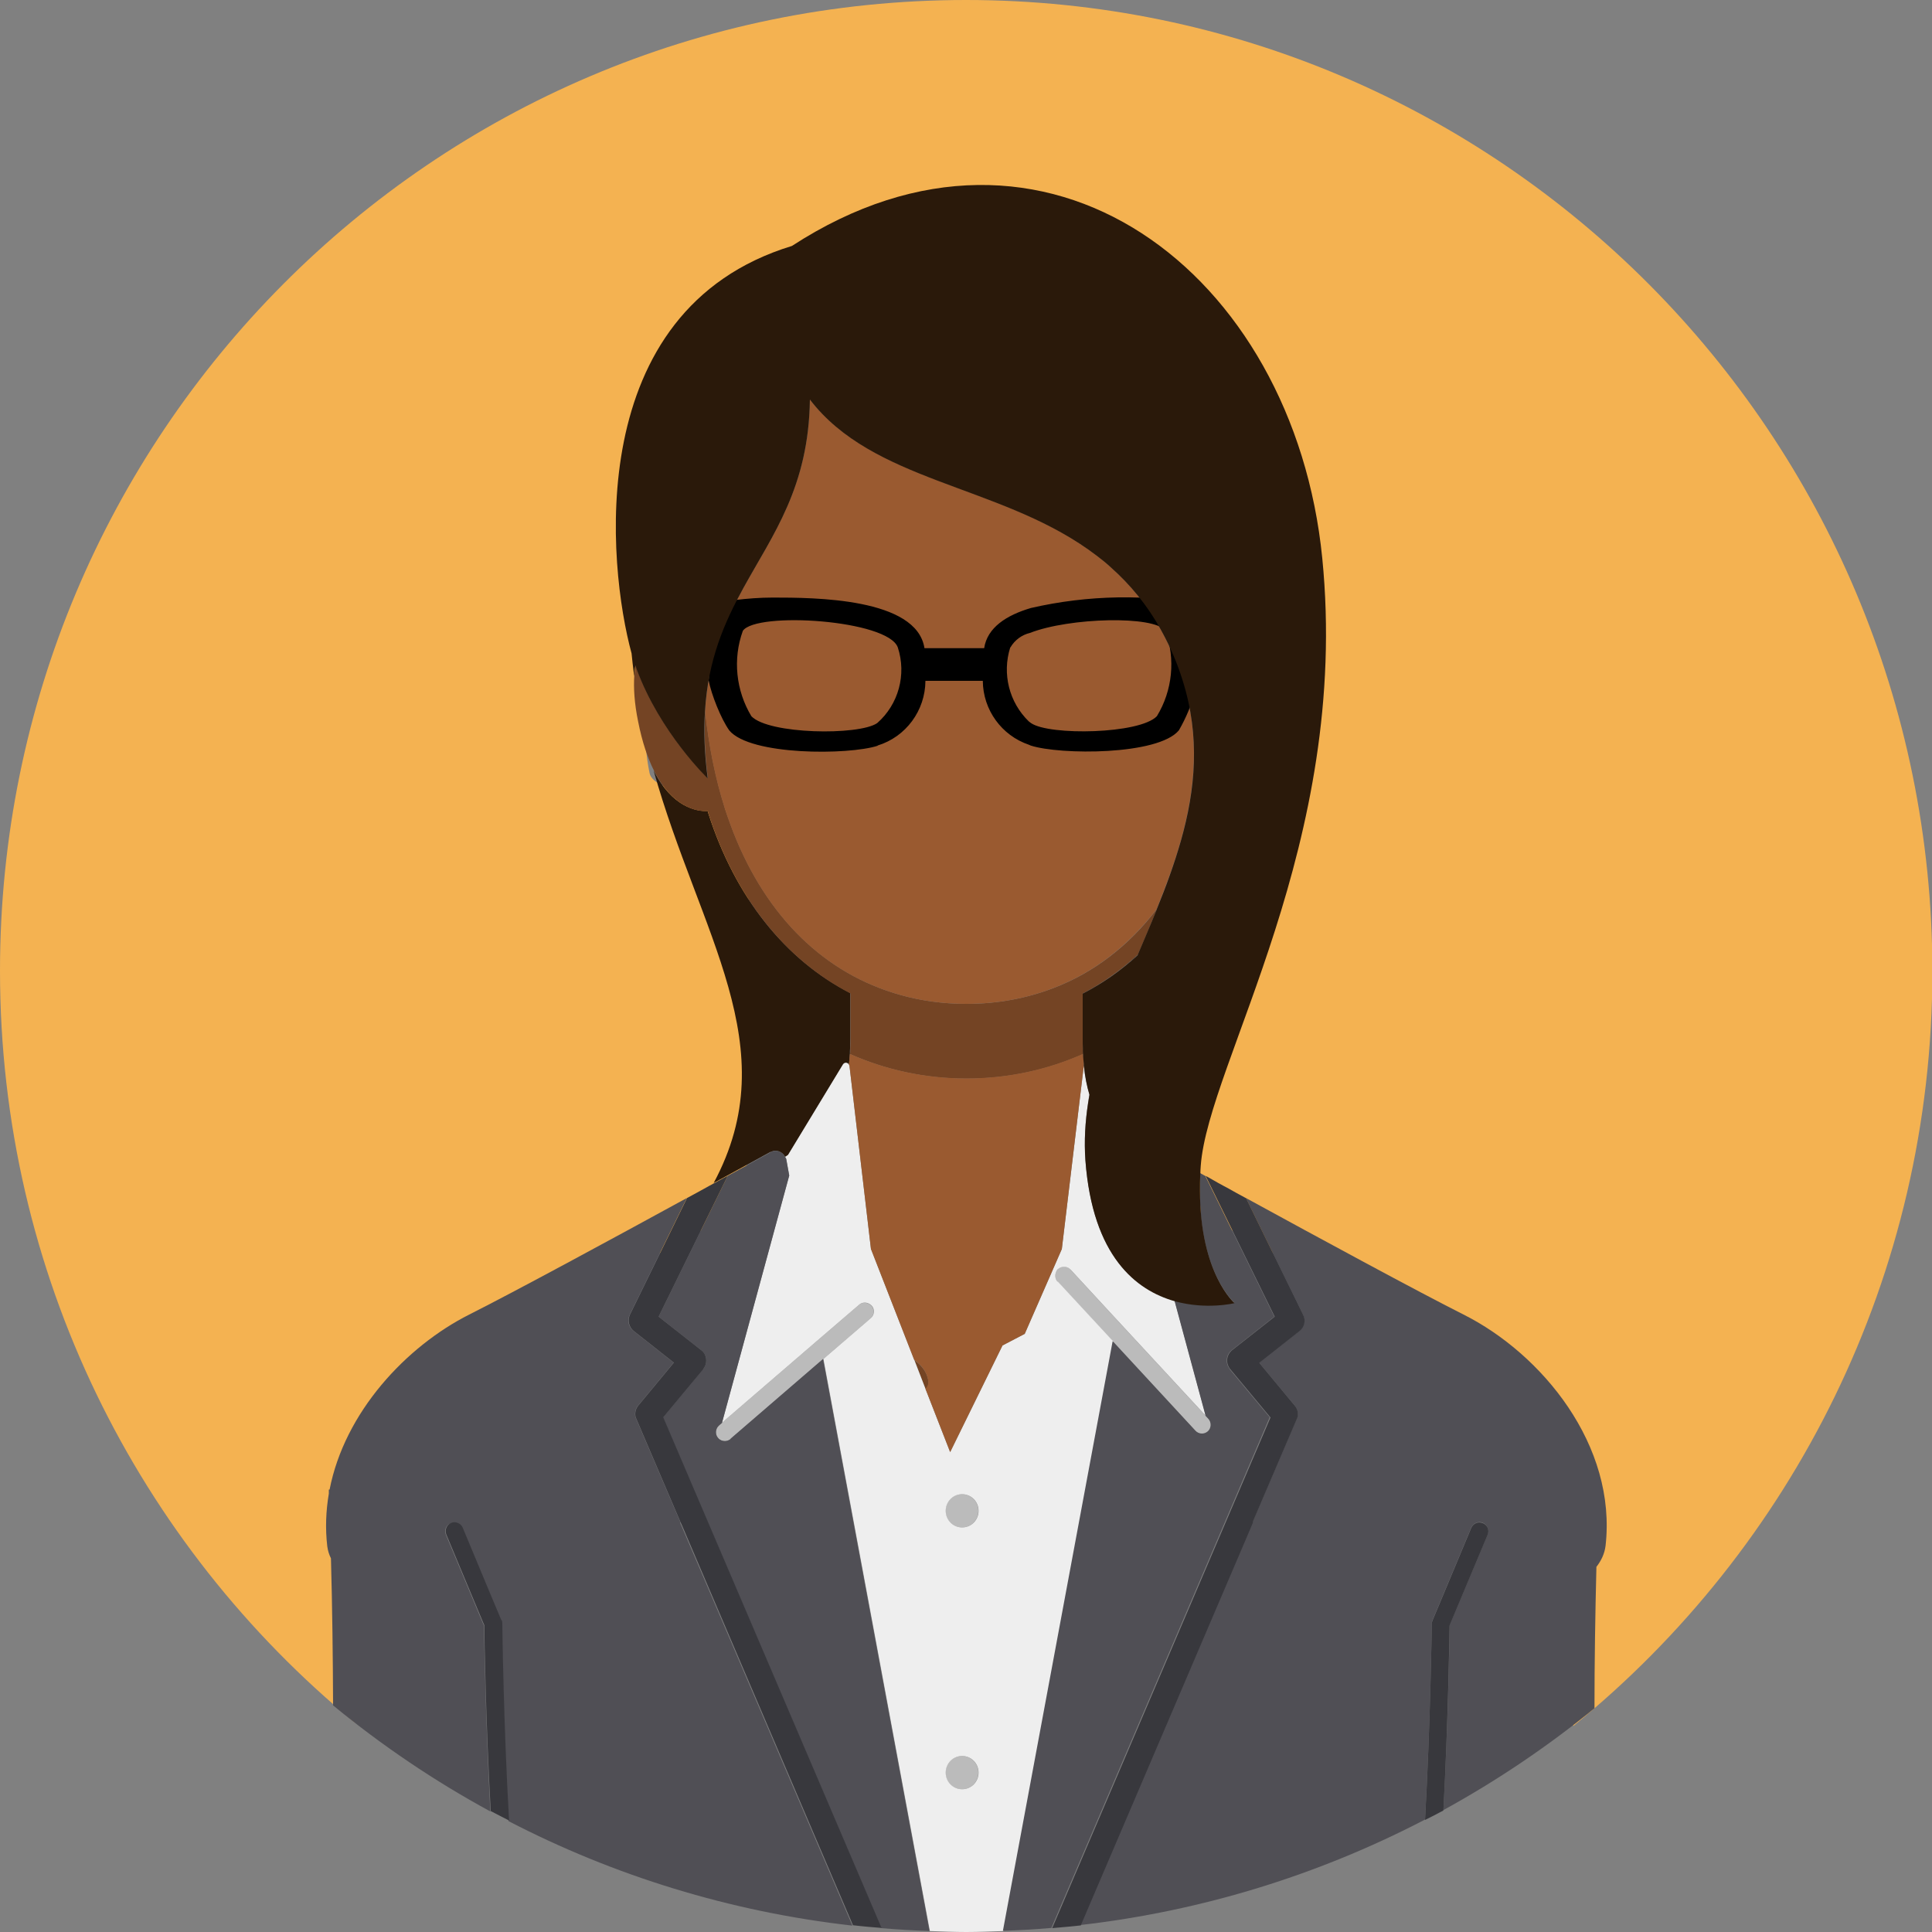 <?xml version="1.0" encoding="UTF-8"?>
<svg id="_ÉåÉCÉÑÅ__1" data-name="ÉåÉCÉÑÅ[_1" xmlns="http://www.w3.org/2000/svg" viewBox="0 0 100 100">
  <rect x="0" y="0" width="100" height="100" fill="#808080" stroke="none"/>
  <defs>
    <style>
      .cls-1 {
        fill: #504f55;
      }

      .cls-2 {
        fill: #f4b251;
      }

      .cls-3 {
        fill: #744424;
      }

      .cls-4 {
        fill: #9a5a30;
      }

      .cls-5 {
        fill: #38383d;
      }

      .cls-6 {
        fill: #2a190a;
      }

      .cls-7 {
        fill: #bbb;
      }

      .cls-8 {
        fill: #eee;
      }
    </style>
  </defs>
  <path class="cls-2" d="m50,0C22.39,0,0,22.5,0,50.25c0,15.69,7.16,29.7,18.38,38.92-.01-2.44-.04-4.89-.11-7.34-.09-.19-.16-.39-.18-.6-.11-.9-.07-1.78.08-2.64,0-.07,0-.14,0-.21h.04c.75-3.86,3.82-7.15,6.98-8.74,2.31-1.16,7.17-3.8,10.87-5.82.32-.18.63-.35.94-.51.06-.03.12-.06.17-.1.08-.04.16-.09.24-.13,3.66-6.81,2.4-13.06.11-21.25-.31-.62-3.7-.78-3.9-1.82-.19-.94-.23-1.69-.19-2.3,0-.07-.01-.14-.02-.21-.04-.31-.07-.62-.1-.93-1.17-4.31-2.52-17.14,8.01-20.36,12.68-8.25,25.98,1.69,24.03,15.89-1.84,13.41-3.22,24.95-3.6,30.08-.01.14-.01.26-.02.39.21.11.42.23.64.35.17.09.34.19.53.29.05.03.11.06.16.09.31.17.62.34.95.52,3.7,2.02,8.56,4.66,10.87,5.82,3.91,1.97,7.69,6.54,7.1,11.59-.04.38-.21.72-.45,1.04-.06,2.36-.09,4.72-.1,7.07,11.33-9.21,18.59-23.29,18.59-39.08C100,22.5,77.61,0,50,0Z"/>
  <polygon class="cls-6" points="32.89 34.44 32.89 34.44 32.89 34.44 32.89 34.44"/>
  <path class="cls-6" d="m32.8,34.76c0,.07.01.15.02.22,0,0,0,0,0-.01,0-.07-.01-.14-.02-.21Z"/>
  <path class="cls-6" d="m56.06,54.55c0-.09,0-.18-.01-.28,0-.17-.01-.35-.01-.53v-2.33c1.02-.53,1.97-1.19,2.84-1.98,0-.01,0-.02.01-.03-.87.81-1.83,1.49-2.86,2.02v2.33c0,.19,0,.36.01.53,0,.09,0,.19.01.28,0,.18.03.34.04.5-.02-.16-.03-.32-.04-.5Z"/>
  <path class="cls-6" d="m39.89,59.63c.28-.16.61-.02.75.25.1-.06.15-.1.15-.1l2.84-4.68c.08-.13.24-.11.31,0,.02-.18.04-.36.05-.56,0-.09,0-.18.01-.28,0-.17.01-.35.01-.53v-2.33c-3.35-1.72-5.95-4.94-7.35-9.31-.01-.03-.02-.07-.03-.11-.55.02-1.83-.17-2.8-2.1,2.38,8.48,6.9,14.3,3.11,21.35.11-.06.22-.12.33-.18,1.11-.61,2.04-1.12,2.61-1.43Z"/>
  <path class="cls-3" d="m47.33,70.4l.58,1.5c.09-.08.15-.2.15-.33,0-.07-.03-.68-.73-1.16Z"/>
  <path class="cls-3" d="m36.64,42s.02.07.03.11c1.4,4.37,4,7.58,7.35,9.31v2.33c0,.19,0,.36-.01.53,0,.09,0,.19-.01.28,1.82.81,3.87,1.27,6.03,1.27s4.21-.46,6.03-1.27c0-.09,0-.18-.01-.28,0-.17-.01-.35-.01-.53v-2.33c1.03-.53,1.98-1.21,2.86-2.02.33-.76.65-1.52.96-2.29,0-.02.01-.04.02-.06-1.44,1.89-3.24,3.28-5.32,4.08-1.4.54-2.91.83-4.53.83s-3.14-.29-4.53-.83c-3.68-1.42-6.49-4.63-7.98-9.3-.49-1.54-.83-3.23-1.02-5.03,0,0,0,0,0,0-.06,1.04-.03,2.18.14,3.48,0,0-2.47-2.37-3.68-5.66-.02-.06-.04-.13-.06-.19,0,0,0,0,0,0-.03.16-.05.34-.07.53,0,0,0,0,0,0,0,0,0,0,0,.01-.04.63,0,1.41.2,2.38.21,1.07.5,1.9.82,2.54.97,1.94,2.25,2.12,2.8,2.1Z"/>
  <path class="cls-7" d="m49.79,77.34c-.47,0-.85.38-.85.86s.38.86.85.86.85-.38.85-.86-.38-.86-.85-.86Z"/>
  <path class="cls-7" d="m49.79,90.89c-.47,0-.85.38-.85.86s.38.86.85.86.85-.38.85-.86-.38-.86-.85-.86Z"/>
  <path class="cls-7" d="m37.17,74.43c.09.11.22.16.35.16.11,0,.21-.04.3-.11l4.79-4.13,2.45-2.11c.19-.17.21-.46.05-.65-.02-.03-.06-.05-.09-.07-.17-.12-.4-.12-.56.02l-2.05,1.76-5.05,4.35-.15.13c-.19.17-.21.46-.05.65Z"/>
  <path class="cls-7" d="m55.41,65.71c-.17-.19-.46-.2-.65-.02-.03.03-.06.07-.08.11-.1.17-.08.39.06.54l2.87,3.1,4.28,4.63c.09.1.21.15.34.15.11,0,.22-.04.31-.12.19-.17.2-.47.02-.65l-.14-.15-4.6-4.97-2.4-2.6Z"/>
  <path class="cls-8" d="m54.74,66.34c-.14-.15-.15-.37-.06-.54.02-.04.04-.08.08-.11.19-.17.48-.16.65.02l2.4,2.6,4.6,4.97-1.61-5.96c-1.98-.55-4.25-2.29-4.62-7.29-.07-1-.01-1.98.14-2.96.02-.14.04-.29.07-.43-.13-.43-.23-.92-.29-1.5l-1.14,9.51-1.92,4.39-1.15.6-2.71,5.52-1.28-3.28-.58-1.5-2.24-5.74-1.11-9.47s-.02-.05-.03-.07c-.07-.11-.23-.13-.31,0l-2.84,4.68s-.06.04-.15.1c.02.04.05.08.06.13l.15.83-3.48,12.8,5.05-4.35,2.05-1.76c.16-.14.39-.14.56-.02.03.02.06.04.09.07.17.19.14.49-.05.65l-2.45,2.11,5.51,29.61c.63.02,1.25.05,1.88.05s1.29-.03,1.93-.05l5.68-30.52-2.87-3.1Zm-4.94,26.27c-.47,0-.85-.38-.85-.86s.38-.86.85-.86.85.38.85.86-.38.86-.85.86Zm0-13.55c-.47,0-.85-.38-.85-.86s.38-.86.85-.86.85.38.85.86-.38.86-.85.86Z"/>
  <path class="cls-1" d="m35.22,78.8l-2.33-5.45c-.05-.21,0-.44.14-.6l1.84-2.22-2.08-1.64c-.26-.2-.34-.56-.19-.85l2.12-4.33.83-1.7c-3.84,2.1-8.86,4.82-11.26,6.03-3.27,1.65-6.45,5.05-7.23,9.06h-.04c0,.07,0,.14,0,.21-.15.89-.19,1.8-.08,2.73.03.22.09.42.19.62.07,2.54.1,5.07.11,7.61,2.53,2.08,5.25,3.92,8.14,5.49-.24-4.52-.32-8.94-.33-9.62l-.07-.16-.75-1.79-1.15-2.75c-.1-.24.01-.51.25-.6.24-.1.5.01.6.25l1.35,3.24.65,1.55c.02.05.04.11.04.17,0,.07.07,5.18.35,10.21,5.44,2.82,11.45,4.69,17.8,5.41l-8.85-20.7-.07-.15Z"/>
  <path class="cls-1" d="m83.1,80.04c.61-5.23-3.3-9.97-7.35-12-2.4-1.21-7.42-3.93-11.26-6.03l.83,1.7,2.12,4.33c.14.29.06.65-.19.85l-2.08,1.64,1.84,2.22c.14.17.19.39.14.6l-2.32,5.42-.25.59-8.67,20.28c6.37-.73,12.39-2.62,17.85-5.46.28-5.01.35-10.08.35-10.16,0-.06.01-.12.04-.17l.65-1.55,1.35-3.23c.1-.23.37-.35.6-.25.23.1.34.37.25.6l-1.15,2.74-.75,1.79-.07.17c0,.68-.08,5.07-.32,9.57,2.77-1.52,5.39-3.29,7.82-5.27,0-2.44.04-4.88.1-7.32.25-.32.42-.68.47-1.07Z"/>
  <path class="cls-1" d="m37.82,74.48c-.09.07-.19.11-.3.11-.13,0-.26-.05-.35-.16-.17-.19-.14-.49.05-.65l.15-.13,3.48-12.8-.15-.83c0-.05-.04-.09-.06-.13-.13-.28-.46-.41-.75-.25-.58.32-1.5.83-2.61,1.43.12-.07.25-.14.37-.2,0,.02,0,.04-.01.05l-.68,1.38-2.87,5.85,2.2,1.73c.15.12.24.29.26.47.02.19-.04.37-.16.52l-2.08,2.5,11.3,26.43c.83.07,1.66.12,2.5.15l-5.51-29.61-4.79,4.13Z"/>
  <path class="cls-1" d="m63.66,70.87c-.12-.14-.18-.33-.16-.52.02-.19.11-.36.26-.47l2.2-1.73-2.87-5.85-.68-1.38s0-.04-.01-.05c.12.07.26.14.39.22-.23-.13-.45-.25-.67-.37-.01.31-.02.61-.02.89.01,4.3,1.79,5.81,1.79,5.81,0,0-1.45.36-3.1-.1l1.61,5.96.14.15c.17.19.16.48-.02.65-.09.08-.2.12-.31.12-.12,0-.25-.05-.34-.15l-4.28-4.63-5.68,30.52c.84-.03,1.68-.08,2.51-.15l11.3-26.43-2.08-2.5Z"/>
  <path class="cls-5" d="m25.95,83.86l-.65-1.55-1.35-3.24c-.1-.23-.37-.34-.6-.25-.23.1-.34.37-.25.6l1.15,2.75.75,1.79.07.16c0,.68.08,5.1.33,9.62.31.17.63.32.95.49-.29-5.03-.35-10.13-.35-10.21,0-.06-.01-.12-.04-.17Z"/>
  <path class="cls-5" d="m75.1,83.97l.75-1.79,1.15-2.74c.1-.24-.01-.51-.25-.6-.24-.1-.5.01-.6.25l-1.35,3.23-.65,1.55c-.02.05-.04.11-.04.17,0,.07-.07,5.14-.35,10.16.32-.16.64-.32.95-.49.24-4.5.31-8.88.32-9.57l.07-.17Z"/>
  <path class="cls-5" d="m36.39,70.87c.12-.14.18-.33.16-.52-.02-.19-.11-.36-.26-.47l-2.2-1.73,2.87-5.85.68-1.38s0-.04.01-.05c-.12.06-.25.13-.37.2-.11.06-.22.12-.33.18-.08.04-.16.09-.24.13-.06.03-.12.07-.18.1-.31.17-.63.35-.97.53l-.83,1.7-2.12,4.33c-.14.29-.06.65.19.85l2.08,1.64-1.84,2.22c-.14.17-.19.39-.14.6l2.33,5.45.07.15,8.85,20.7c.49.06.98.1,1.48.14l-11.3-26.43,2.08-2.5Z"/>
  <path class="cls-5" d="m64.84,78.78l2.32-5.42c.05-.21,0-.44-.14-.6l-1.84-2.22,2.08-1.64c.26-.2.34-.56.19-.85l-2.12-4.33-.83-1.7c-.34-.18-.66-.36-.98-.54-.06-.03-.11-.06-.17-.09-.19-.1-.37-.2-.54-.3-.13-.07-.27-.15-.39-.22,0,.02,0,.04.01.05l.68,1.38,2.87,5.85-2.2,1.73c-.15.12-.24.29-.26.47-.02.19.04.37.16.52l2.08,2.5-11.3,26.43c.49-.04.99-.09,1.48-.14l8.67-20.28.25-.59Z"/>
  <path class="cls-4" d="m56.05,54.55c-1.82.81-3.87,1.27-6.03,1.27s-4.21-.46-6.03-1.27c-.01.2-.04.37-.05.56.01.02.03.04.03.07l1.11,9.47,2.24,5.74c.7.48.73,1.09.73,1.16,0,.13-.06.25-.15.33l1.28,3.28,2.71-5.52,1.15-.6,1.92-4.39,1.14-9.51s0-.07,0-.1c-.02-.16-.03-.32-.04-.5Z"/>
  <path class="cls-4" d="m61.21,35.2c-.27-.84-.62-1.7-1.1-2.57-.73-1.33-1.62-2.39-2.61-3.27-.11-.1-.22-.2-.33-.29h0c-.27-.22-.55-.43-.83-.63-4.76-3.37-11.16-3.53-14.42-7.77-.06,4.53-1.91,6.97-3.44,9.75-.98,1.78-1.82,3.7-1.99,6.38.19,1.81.53,3.5,1.02,5.03,1.49,4.67,4.3,7.88,7.98,9.3,1.4.54,2.91.83,4.53.83s3.14-.29,4.53-.83c2.08-.8,3.87-2.19,5.32-4.08.47-1.17.91-2.34,1.25-3.54.75-2.66,1.01-5.41.09-8.32Z"/>
  <path id="Path_706" data-name="Path 706" d="m45.42,38.59c1.47-.45,2.47-1.81,2.48-3.35h2.97c.01,1.5.97,2.83,2.39,3.31.03.01.06.03.09.04,1.52.49,6.6.51,7.67-.79.74-1.28,1.13-2.73,1.16-4.21l.5-.03c-.08-.76-.19-1.51-.33-2.25-2.98-.57-6.04-.52-8.99.16-1.26.37-2.26,1.01-2.42,2.08h-3.09c-.4-2.61-5.73-2.62-7.85-2.62-.66,0-1.32.05-1.97.13-.67,1.49-1.26,2.52-1.35,4.16.14.73.64,1.99,1.07,2.59,1.09,1.3,6.16,1.28,7.68.79Zm6.88-5.08c.22-.38.59-.65,1.01-.75,2.05-.8,6.45-.91,7.01-.11.53,1.46.37,3.09-.44,4.42-.89.93-5.56,1.01-6.51.36-.04-.03-.08-.06-.12-.09-1.02-.99-1.39-2.47-.96-3.83h0Zm-13.85-.86c.7-1.01,7.51-.57,8.02.86.46,1.4.04,2.95-1.07,3.92-.96.65-5.62.58-6.51-.36-.8-1.33-.97-2.96-.44-4.42h0Z"/>
  <path class="cls-6" d="m32.82,34.97c.01-.19.04-.36.07-.53,0,0,0,0,0,0,0,0,0,0,0,0,.02.06.04.13.06.19,1.21,3.29,3.68,5.66,3.68,5.66-.17-1.3-.21-2.45-.14-3.48,0,0,0,0,0,0,.16-2.68,1.01-4.6,1.99-6.38,1.53-2.78,3.38-5.22,3.44-9.75,3.25,4.24,9.65,4.4,14.42,7.77.28.2.56.41.83.63h0c.11.09.22.19.33.29.99.88,1.88,1.94,2.61,3.27.48.87.84,1.73,1.1,2.57.92,2.91.67,5.65-.09,8.32-.34,1.19-.77,2.37-1.25,3.54,0,.02-.01.04-.02.06-.31.77-.64,1.53-.96,2.29,0,.01,0,.02-.01.03-.87.79-1.82,1.46-2.84,1.98v2.33c0,.19,0,.36.01.53,0,.09,0,.19.01.28,0,.17.02.34.04.5,0,.03,0,.07,0,.1.06.58.16,1.07.29,1.5-.03.14-.04.29-.07.43-.15.98-.21,1.96-.14,2.96.37,4.99,2.64,6.73,4.62,7.29,1.65.46,3.1.1,3.1.1,0,0-1.78-1.51-1.79-5.81,0-.29,0-.58.02-.89,0-.13.01-.27.02-.41.39-5.31,7.76-16.68,6.29-31.45-1.47-14.77-14.32-24.7-27.45-16.16-10.91,3.33-9.52,16.62-8.3,21.09.03.33.07.65.11.97,0,.07.01.14.02.21,0,0,0,0,0,0Z"/>
</svg>